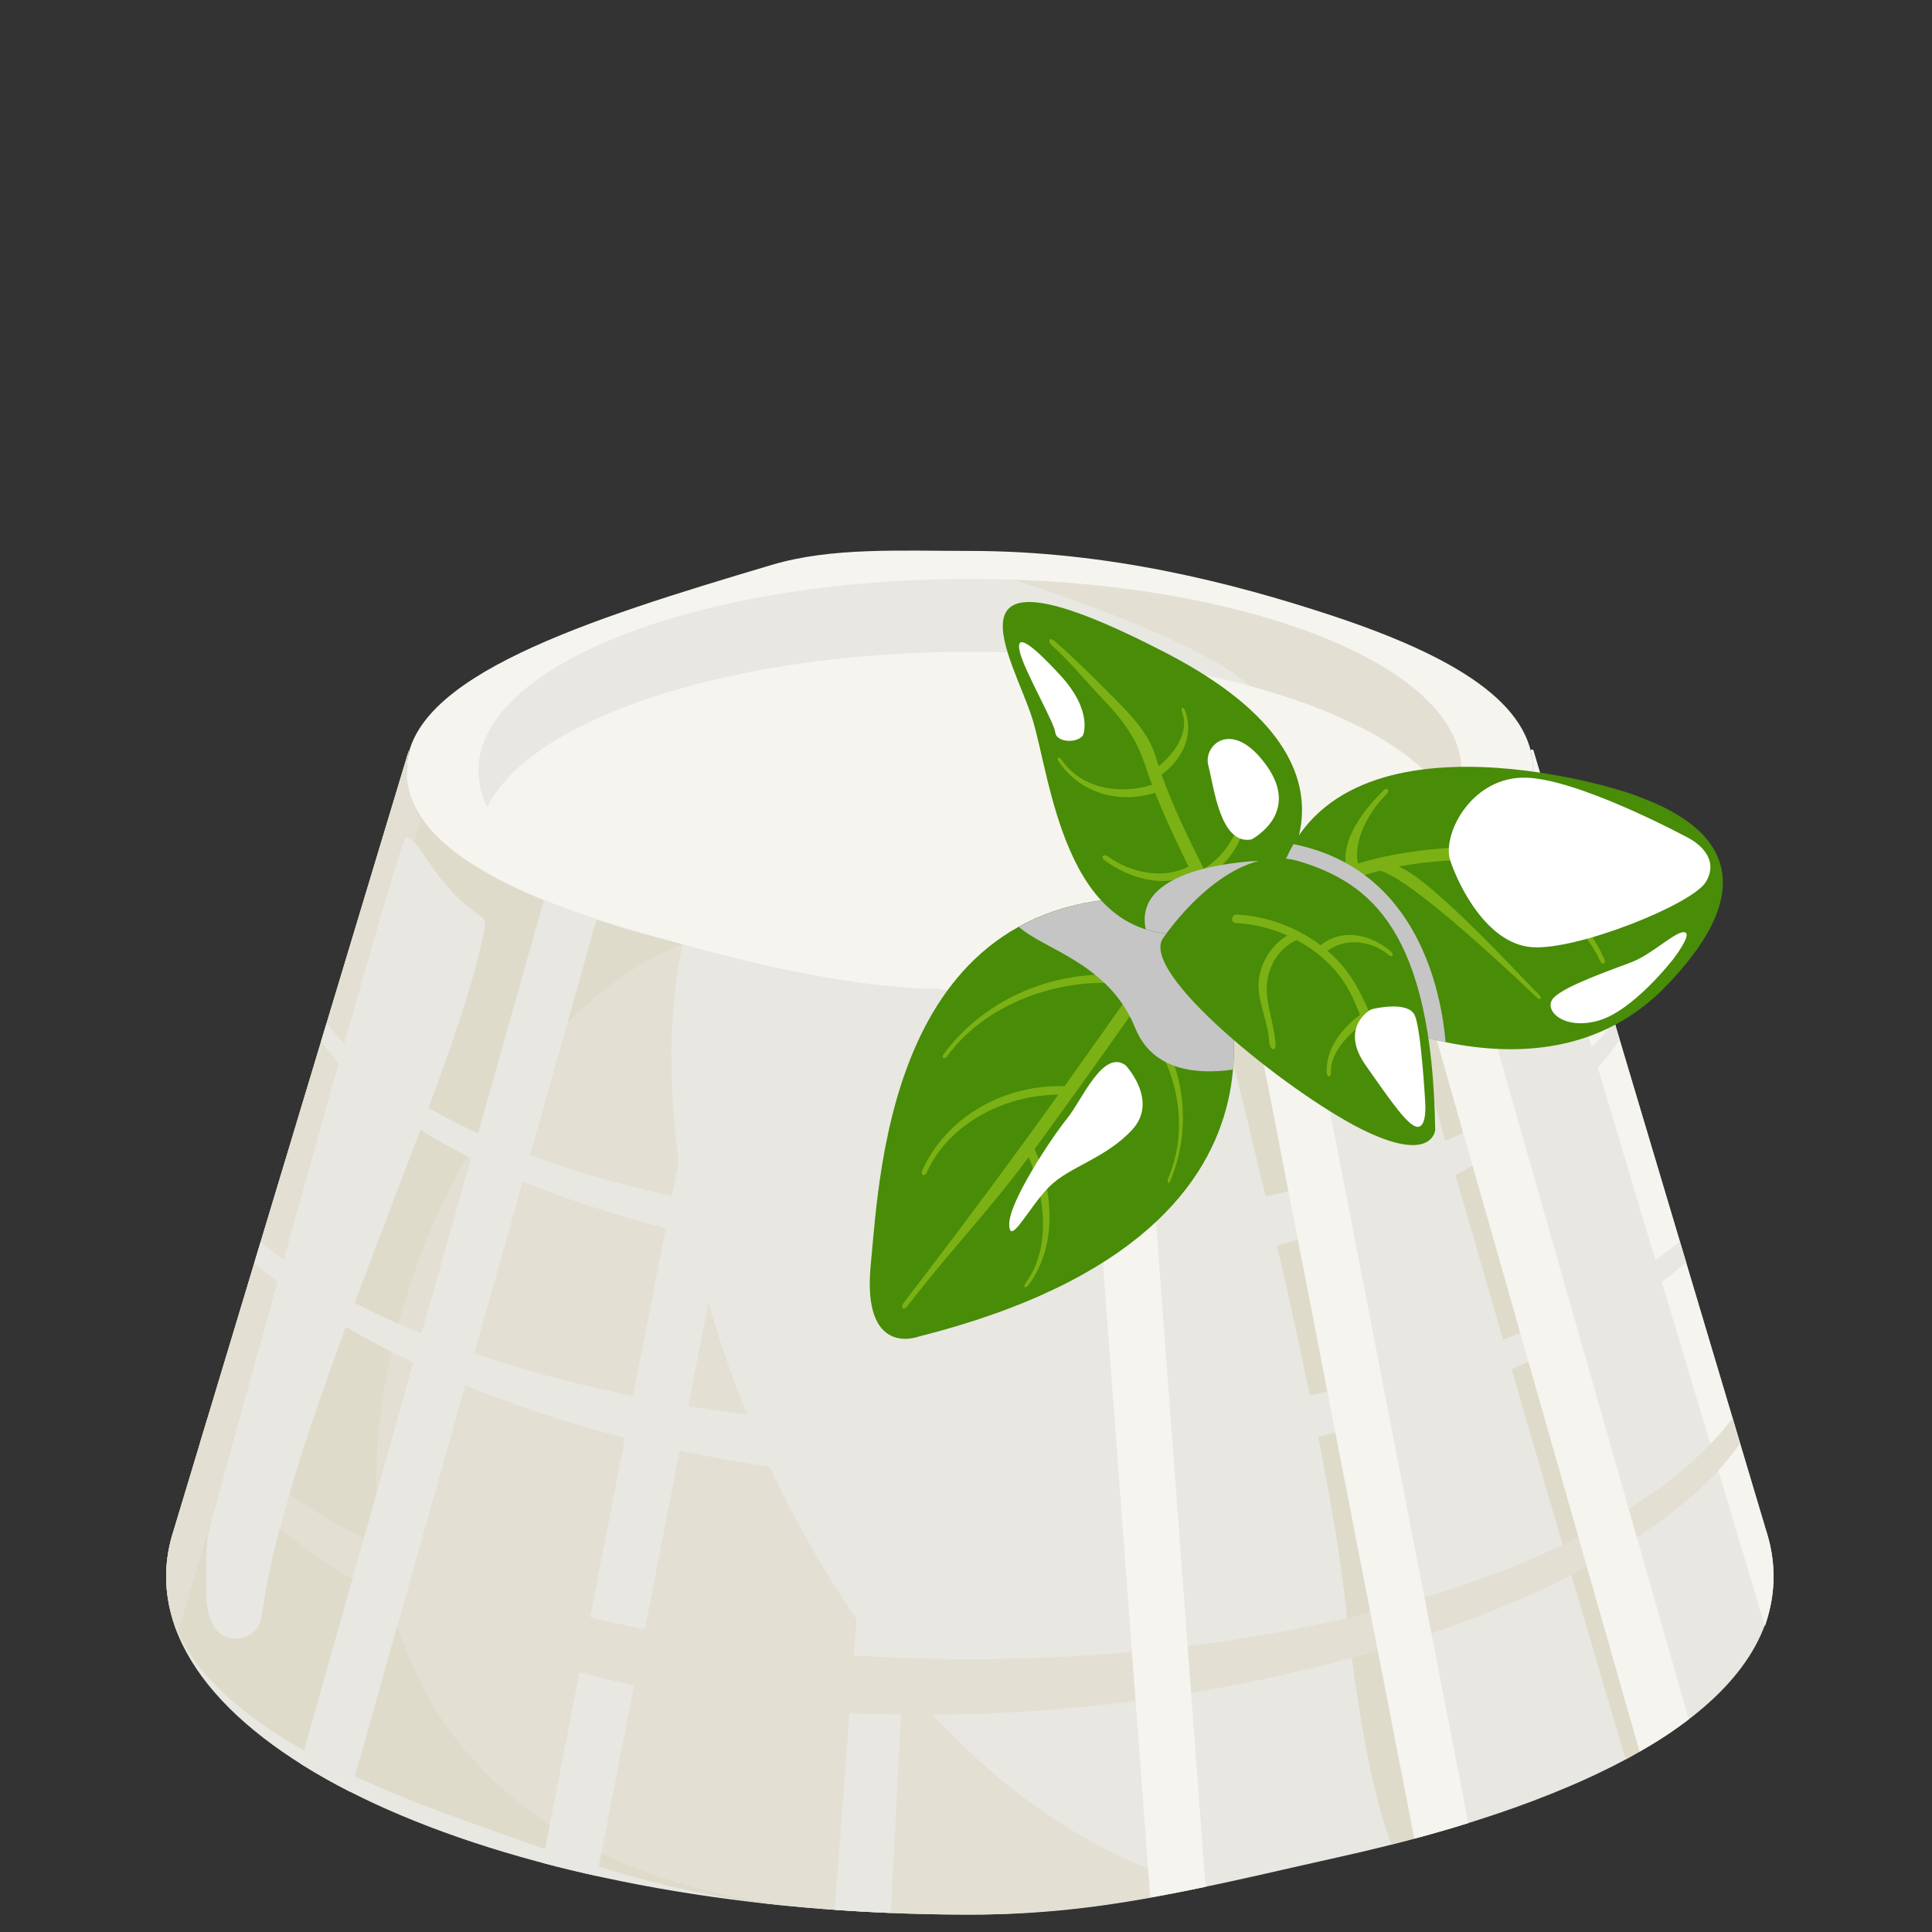 <?xml version="1.0" encoding="utf-8"?>
<!-- Generator: Adobe Illustrator 23.0.3, SVG Export Plug-In . SVG Version: 6.00 Build 0)  -->
<svg version="1.1" id="Ebene_1" xmlns="http://www.w3.org/2000/svg" xmlns:xlink="http://www.w3.org/1999/xlink" x="0px" y="0px"
	 viewBox="0 0 500 500" style="enable-background:new 0 0 500 500;" xml:space="preserve">
<rect x="0" y="0" width="500" height="500" fill="#333333" stroke="none"/>
<style type="text/css">
	.st0{fill:#E8E7E2;}
	.st1{fill:#DEDBCA;}
	.st2{fill:#E3E0D3;}
	.st3{fill:#F5F4EF;}
	.st4{fill:#488C07;}
	.st5{fill:#7BB114;}
	.st6{fill:#C5C5C5;}
	.st7{fill:#FFFFFF;}
</style>
<g id="XMLID_405_">
	<path id="XMLID_418_" class="st0" d="M456.89,395.55h0.01l-60.12-201.49h-0.65c0.43,1.77,0.65,3.56,0.65,5.38
		c0,31.39-291.56,31.39-291.56,0c0-1.81,0.23-3.61,0.65-5.38h-0.01L45.1,395.55h0.01c-1.38,4.07-2.11,8.23-2.11,12.46
		c0,48.32,93.12,87.49,208,87.49c34.85,0,66.47-8.47,95.32-14.85C412.58,466.02,459,441.67,459,408.01
		C459,403.78,458.27,399.62,456.89,395.55z"/>
	<path id="XMLID_360_" class="st1" d="M356.49,235.65c10.2,32.85,46.43,160.07,64.25,219.68c3.32-1.87,9.17-5.32,12.07-7.31
		l-65.7-216.9C363.73,232.42,360.17,233.9,356.49,235.65z"/>
	<path id="XMLID_359_" class="st1" d="M327.52,251.14c-4.3,1.44-8.83,2.52-13.57,3.3c6.86,26.72,29.73,117.78,34.31,161.03
		c4.2,39.63,9.65,56.37,11.89,61.89c6.09-1.54,11.98-3.17,17.64-4.89L327.52,251.14z"/>
	<path id="XMLID_423_" class="st1" d="M201.96,493.05c-49.43-84.73-36.85-189.92-25.31-248.68c-40.78-10.08-71.43-24.72-71.43-44.94
		c0-1.81,0.23-3.61,0.65-5.38h-0.01L45.1,395.55h0.01c-1.38,4.07-2.11,8.23-2.11,12.46c0,26.66,30.06,46.18,74.78,62.23
		C142.18,479,169.76,489.77,201.96,493.05z"/>
	<g id="XMLID_421_">
		<path id="XMLID_433_" class="st2" d="M176.65,244.37c-74.86,28.49-143.26,224.06,25.31,248.68c15.73,1.6,32.14,2.45,49.04,2.45
			c21.05,0,38.82-2.45,61.01-7.21C217.88,464.98,159.86,322.46,176.65,244.37z"/>
	</g>
	<path id="XMLID_420_" class="st3" d="M396.78,199.43c0,31.59-25.81,24.16-53.99,44.16c-22.46,15.94-57,12.68-91.79,12.68
		c-31.73,0-59.31-7.67-83.24-14.38c-36.8-10.32-62.54-23.44-62.54-42.47c0-24.36,46.97-39.08,94.52-53.23
		c15.45-4.6,33.22-3.61,51.26-3.61c35.87,0,68.11,8.3,93.51,16.67C376.12,169.69,396.78,182.02,396.78,199.43z"/>
	<path id="XMLID_416_" class="st3" d="M393.89,210.75l62.87,210.12c0.32-0.91,0.6-1.82,0.85-2.74c0.06-0.2,0.11-0.4,0.16-0.61
		c0.1-0.38,0.19-0.76,0.27-1.14c0.07-0.29,0.13-0.59,0.19-0.89c0.07-0.32,0.13-0.65,0.19-0.97c0.1-0.59,0.19-1.19,0.27-1.78
		c0.03-0.23,0.05-0.47,0.08-0.71c0.05-0.46,0.09-0.92,0.13-1.39c0.02-0.21,0.03-0.43,0.04-0.64c0.04-0.67,0.06-1.33,0.06-2
		c0-4.23-0.73-8.39-2.11-12.46h0.01l-60.12-201.49h-0.65c0.43,1.77,0.65,3.56,0.65,5.38C396.78,203.31,395.78,207.09,393.89,210.75z
		"/>
	<path id="XMLID_412_" class="st0" d="M216.05,494.26c4.77,0.34,9.59,0.61,14.47,0.81l12.4-239.2c-4.9-0.03-4.33,0.22-9.1,0
		L216.05,494.26z"/>
	<path id="XMLID_411_" class="st0" d="M140.38,482.11c4.58,1.21,9.28,2.35,14.1,3.41l45.27-232.86c-4.89-0.72-9.66-1.53-14.28-2.44
		L140.38,482.11z"/>
	<path id="XMLID_409_" class="st2" d="M105.22,199.43c0-1.81,0.23-3.61,0.65-5.38h-0.01L45.1,395.55h0.01
		c-1.38,4.07-2.11,8.23-2.11,12.46c0,5,1.01,9.9,2.93,14.67l62.98-210.49C106.5,208.09,105.22,203.82,105.22,199.43z"/>
	<path id="XMLID_419_" class="st0" d="M417.76,264.37c-22.95,30.74-88.93,52.94-166.76,52.94c-77.5,0-143.24-22.02-166.46-52.55
		l-1.43,4.73c21.87,31.54,87.87,55.18,168.03,60.59c79.3,5.36,146.46-29.26,168.03-61.01L417.76,264.37z"/>
	<path id="XMLID_417_" class="st0" d="M436.36,326.7l-1.62-5.44c-34.95,28.79-104.11,48.4-183.74,48.4
		c-79.48,0-148.54-19.54-183.55-48.24l-1.64,5.44c34.47,29.44,104.6,56.4,185.33,56.4C332.01,383.25,401.95,356.23,436.36,326.7z"/>
	<path id="XMLID_408_" class="st2" d="M448.4,367.04c-27.5,36.22-105.48,62.34-197.4,62.34c-91.84,0-169.77-26.08-197.33-62.25
		l-1.95,6.45c25.67,37.57,93.28,70.21,187.39,70.21c94.17,0,185.59-32.68,211.21-70.28L448.4,367.04z"/>
	<path id="XMLID_426_" class="st0" d="M251,168.68c61.98,0,113.6,17.29,124.89,40.17c1.51-3.05,2.3-6.2,2.3-9.42
		c0-27.39-56.95-49.59-127.19-49.59c-70.25,0-127.19,22.2-127.19,49.59c0,3.22,0.8,6.37,2.3,9.42
		C137.4,185.97,189.02,168.68,251,168.68z"/>
	<path id="XMLID_413_" class="st3" d="M379.99,471.82l-43.97-226.21c-4.51,1.26-9.21,2.43-14.08,3.49l44.08,226.75
		C370.81,474.57,375.47,473.22,379.99,471.82z"/>
	<path id="XMLID_425_" class="st2" d="M375.89,208.85c1.51-3.05,2.3-6.2,2.3-9.42c0-25.88-50.85-47.13-115.72-49.39
		c27.53,9.09,51.14,18.71,61.1,27.51C350.27,184.79,369.51,195.93,375.89,208.85z"/>
	<path id="XMLID_427_" class="st0" d="M125.51,239.6c0.17-0.99-0.27-1.98-1.11-2.53c-12.34-8.13-15.38-19.92-19.35-20.46
		c-1.6-0.22-50.03,175.91-50.03,175.91h0.01c-1.16,3.65-1.73,7.38-1.65,11.15c0.14,6.93-0.72,11.49,1.59,16.55
		c2.8,6.15,11.89,4.66,12.78-2.03c0.01-0.05,0.01-0.1,0.02-0.15C74.51,367.73,119.36,276.45,125.51,239.6z"/>
	<path id="XMLID_424_" class="st0" d="M140.76,232.9L77.72,456.41c4.03,2.55,8.36,5,12.99,7.35l63.71-225.91
		C149.59,236.28,145.03,234.63,140.76,232.9z"/>
	<path id="XMLID_422_" class="st3" d="M294.52,253.7c-4.71,0.57-9.52,1.06-14.42,1.44l17.58,235.9c4.84-0.85,9.62-1.78,14.32-2.76
		L294.52,253.7z"/>
	<path id="XMLID_414_" class="st3" d="M374.21,224.59c-3.86,2.56-8.21,4.99-13.02,7.27l63.14,221.48c4.66-2.67,8.91-5.46,12.72-8.37
		L374.21,224.59z"/>
</g>
<g id="XMLID_351_">
	<path id="XMLID_76_" class="st4" d="M313.67,244.81c0,0,36.5,72.75-75.95,101.1c0,0-14.77,5.67-12.36-18.71s5.15-101.6,79.82-94.44
		C305.17,232.76,309.59,232.38,313.67,244.81z"/>
	<path id="XMLID_357_" class="st5" d="M294.39,260.14c1.25-1.79,2.51-3.57,3.75-5.36c3.14-4.51,6.27-9.03,9.38-13.55
		c1.2-1.75-1.5-3.64-2.71-1.89c-3.15,4.58-6.31,9.15-9.49,13.71c-19.05-3.49-39.49,4.08-51.03,19.66c-0.85,1.14,0.11,1.63,0.95,0.49
		c10.86-14.67,31.47-21.01,48.7-18.18c-6.09,8.74-12.24,17.44-18.45,26.09c-15.29-0.51-30.35,7.61-36.77,21.71
		c-0.59,1.29,0.54,1.84,1.13,0.56c5.81-12.75,20.3-20.01,34.08-20.09c-11.36,15.81-22.93,31.47-34.76,46.95
		c-1.7,2.23-3.4,4.45-5.11,6.68c-1.29,1.69-0.28,2.51,1.01,0.82c9.96-13.04,21.48-25.09,31.17-38.3c4.18,10.15,5.9,23.5-0.8,32.56
		c-0.85,1.14-0.05,1.65,0.79,0.51c7.43-10.03,6.44-24.1,1.53-35.13c8.56-11.71,17.01-23.51,25.35-35.4
		c10.89,11.28,15.33,28.34,9.32,42.71c-0.55,1.31-0.05,2.1,0.5,0.8C309.27,290.3,306.14,271.92,294.39,260.14z"/>
	<path id="XMLID_151_" class="st4" d="M343.34,258.28c0,0,54.05,31.71,87.71-2.95c33.67-34.66,0.71-46.3-8.36-49.68
		c-9.07-3.37-85.48-25.17-93.22,28.63C329.48,234.28,326.8,250.88,343.34,258.28z"/>
	<path id="XMLID_361_" class="st6" d="M305.17,232.76c-17.48-1.68-30.97,1.31-41.48,7.12c6.37,5.8,23.36,9.42,30.07,26.1
		c4.43,10.99,15.63,12.18,25.33,10.83c1.57-18.05-5.43-31.99-5.43-31.99C309.59,232.38,305.17,232.76,305.17,232.76z"/>
	<path id="XMLID_198_" class="st4" d="M325.93,233.67c0,0,36.89-33.12-24.25-64.74s-39.17,1.85-34.46,17.22s8.26,57.2,39.44,55.57
		C306.66,241.72,321.05,239.44,325.93,233.67z"/>
	<path id="XMLID_358_" class="st5" d="M430.71,223.94c-13.83-2.55-28.07-4.56-42.28-4.82c2.27-6.21,6.22-11.32,12.22-13.56
		c1.33-0.49,0.8-1.44-0.53-0.94c-6.68,2.49-13.45,7.57-16.13,14.48c-6.33,0.05-12.64,0.47-18.9,1.39
		c-4.51,0.66-9.18,1.58-13.67,3.01c-1.29-6.5,3.4-14.05,7.37-17.93c1-0.98,0.27-2.01-0.74-1.01c-4.76,4.66-11.17,12.57-9.66,20
		c-3.49,1.33-6.82,3-9.81,5.16c-1.16,0.84-2.36,1.77-3.26,2.9c-1.33,1.67,1.33,3.63,2.65,1.97c1.82-2.28,6.6-4.81,9.92-6.21
		c2.97-1.25,6.05-2.24,9.19-3.04c8.38,2.02,36.55,28.9,40.61,32.78c1.02,0.98,1.54,0.17,0.52-0.79
		c-4.03-3.85-27.21-29.43-36.23-33.07c8.25-1.55,16.81-1.91,25.07-1.78c9.62,6.97,22.09,15.38,27.04,26.17
		c0.59,1.29,1.68,0.78,1.09-0.51c-4.63-10.08-13.3-18.65-22.17-25.55c12.58,0.19,25.25,0.07,37.59,2.34
		C432.69,225.31,432.79,224.32,430.71,223.94z"/>
	<path id="XMLID_370_" class="st5" d="M312.5,226.81c8.61-5.09,11.83-15.67,10.53-25.22c-0.19-1.4-1.23-1.39-1.04,0.01
		c1.17,8.57-2.73,18.61-10.47,23.24c-3.97-7.96-7.95-16.06-10.9-24.37c5.25-3.79,8.45-10.09,6.1-16.48
		c-0.49-1.33-1.26-0.97-0.77,0.36c1.91,5.21-2.02,10.7-6.08,13.92c-0.29-0.86-0.56-1.73-0.82-2.59
		c-2.02-6.71-7.74-11.96-12.53-16.84c-4.31-4.39-8.77-8.65-13.35-12.75c-1.59-1.42-2.35-0.32-0.77,1.09
		c4.61,4.13,8.95,9.57,13.26,14c4.83,4.96,8.49,10.12,10.66,16.76c0.57,1.73,1.18,3.45,1.83,5.17c-8.32,2.6-18.22,1.02-23.32-6.37
		c-0.81-1.17-1.55-0.68-0.75,0.48c5.64,8.17,15.65,10.86,24.86,7.95c2.55,6.47,5.58,12.83,8.66,19.1
		c-6.62,3.44-15.23,1.52-20.87-2.63c-1.14-0.84-2.01,0.17-0.86,1.01c6.41,4.71,15.3,7.31,22.69,3.56c1.5,3.04,3.01,6.07,4.48,9.08
		c0.93,1.91,3.95,0.58,3.02-1.34C314.89,231.58,313.7,229.2,312.5,226.81z"/>
	<path id="XMLID_362_" class="st6" d="M296.53,240.5c3.01,0.95,6.36,1.41,10.13,1.22c0,0,11.03-1.74,17.05-6.05l2.15-12.87
		C325.86,222.8,292.82,223.59,296.53,240.5z"/>
	<path id="XMLID_344_" class="st7" d="M436.84,216.8c0,0-29.52-15.96-43-15.54c-13.48,0.42-20.66,14.98-18.52,21.42
		c2.14,6.45,9.46,21.59,21.17,22.45c11.71,0.86,41.49-11.1,44.98-16.88C444.88,222.61,440.13,218.52,436.84,216.8z"/>
	<path id="XMLID_348_" class="st7" d="M433.06,248.17c0,0-10.35,13.47-19.49,16c-9.14,2.53-14.44-2.94-11.44-6
		s14.66-7.08,20.06-9.14s11.37-8.04,13.71-7.78C438.23,241.5,433.06,248.17,433.06,248.17z"/>
	<path id="XMLID_352_" class="st6" d="M374.12,269.71c-1.09-12.74-7.07-44.76-39.36-51.25c-2.54,4.36-4.38,9.58-5.28,15.83
		c0,0-0.77,4.82,1.1,10.43c5.51,5.34,12.29,11.25,18.66,16.59C354.75,263.89,363.68,267.54,374.12,269.71z"/>
	<path id="XMLID_195_" class="st4" d="M301.21,242.52c0,0,2.85-4.25,7.47-8.87c6.63-6.62,16.9-14,27.66-10.71
		c18.27,5.58,34.31,18,35.09,69.49c0,0-0.71,9.08-19.44-0.39C333.27,282.57,293.9,251.23,301.21,242.52z"/>
	<path id="XMLID_371_" class="st5" d="M364.85,288.9c-1.9-3.34-3.54-7.71-5.12-11.21c-1.18-2.62-1.26-5.16-2.31-7.94
		c1.83-1.17,5.45-0.39,6.98,0.76c1.14,0.85,1.95,0.07,0.81-0.79c-2.22-1.67-5.89-3.4-8.58-2.06c-2.28-6-4.71-12.01-8.54-16.9
		c-1.33-1.7-2.87-3.27-4.54-4.7c4.71-3.45,11.42-2.63,15.73,1.02c1.08,0.92,1.66-0.01,0.59-0.93c-5.13-4.36-12.58-6.04-18.07-1.51
		c-6.24-4.71-14.13-7.61-21.74-7.94c-1.41-0.06-1.66,2.13-0.24,2.19c4.5,0.2,9.07,1.32,13.32,3.21c-3.67,2.2-6.33,6.12-7.17,10.25
		c-1.03,5.14,1.38,9.98,2.26,15.01c0.03,0.15,0.12,1.41,0.24,2.22c-0.12,0.25,0.36,1.73,0.82,1.93c0.34,0.15,0.53-0.08,0.58-0.16
		c0.2-0.05,0.24-0.25,0.21-0.49c0.13-0.55-0.02-1.17-0.08-1.74c-0.41-4.32-2.05-8.47-2.16-12.82c-0.13-5.38,2.69-10.82,7.76-13
		c4.84,2.59,9.09,6.21,12.07,10.63c1.81,2.69,3.1,5.68,4.29,8.71c-4.73,3.5-8.93,8.89-8.6,14.98c0.08,1.41,1.18,1.27,1.1-0.14
		c-0.27-4.99,4.48-9.7,8.33-12.71c0.52,1.36,1.04,2.71,1.59,4.04c0.17,0.4,0.34,0.8,0.51,1.2l0,0c1.47,3.52,2.99,7.03,4.58,10.5
		c1.34,2.91,2.68,5.85,4.27,8.64C364.45,290.4,365.55,290.14,364.85,288.9z"/>
	<path id="XMLID_349_" class="st7" d="M368.85,285.34c0,0-1.03-18.62-2.67-22.49c-1.64-3.88-10.33-1.9-11.18-1.65
		c-0.86,0.25-8.23,4.99-1.6,14.45s11.13,16.01,13.54,15.98C369.34,291.6,368.85,285.34,368.85,285.34z"/>
	<path id="XMLID_350_" class="st7" d="M323.86,217.25c0,0,12.86-6.53,3.98-19.04c-8.89-12.51-16.54-5.38-15.13-0.13
		C314.12,203.33,315.72,218.76,323.86,217.25z"/>
	<path id="XMLID_77_" class="st7" d="M280.25,190.36c0,0,2.81-6.15-5.78-15.53c-8.6-9.38-11.81-10.8-10.45-5.77
		s8.91,18.13,9.09,20.51C273.28,191.95,278.4,192.6,280.25,190.36z"/>
	<path id="XMLID_353_" class="st7" d="M291.3,275.69c0,0,8.65,9.15,1.73,16.66c-6.92,7.5-16.17,9.48-21.46,14.75
		c-5.29,5.27-10.3,15.69-10.39,9.78c-0.08-5.92,11.24-22.83,15-27.43C279.95,284.83,285.43,271.41,291.3,275.69z"/>
</g>
</svg>
